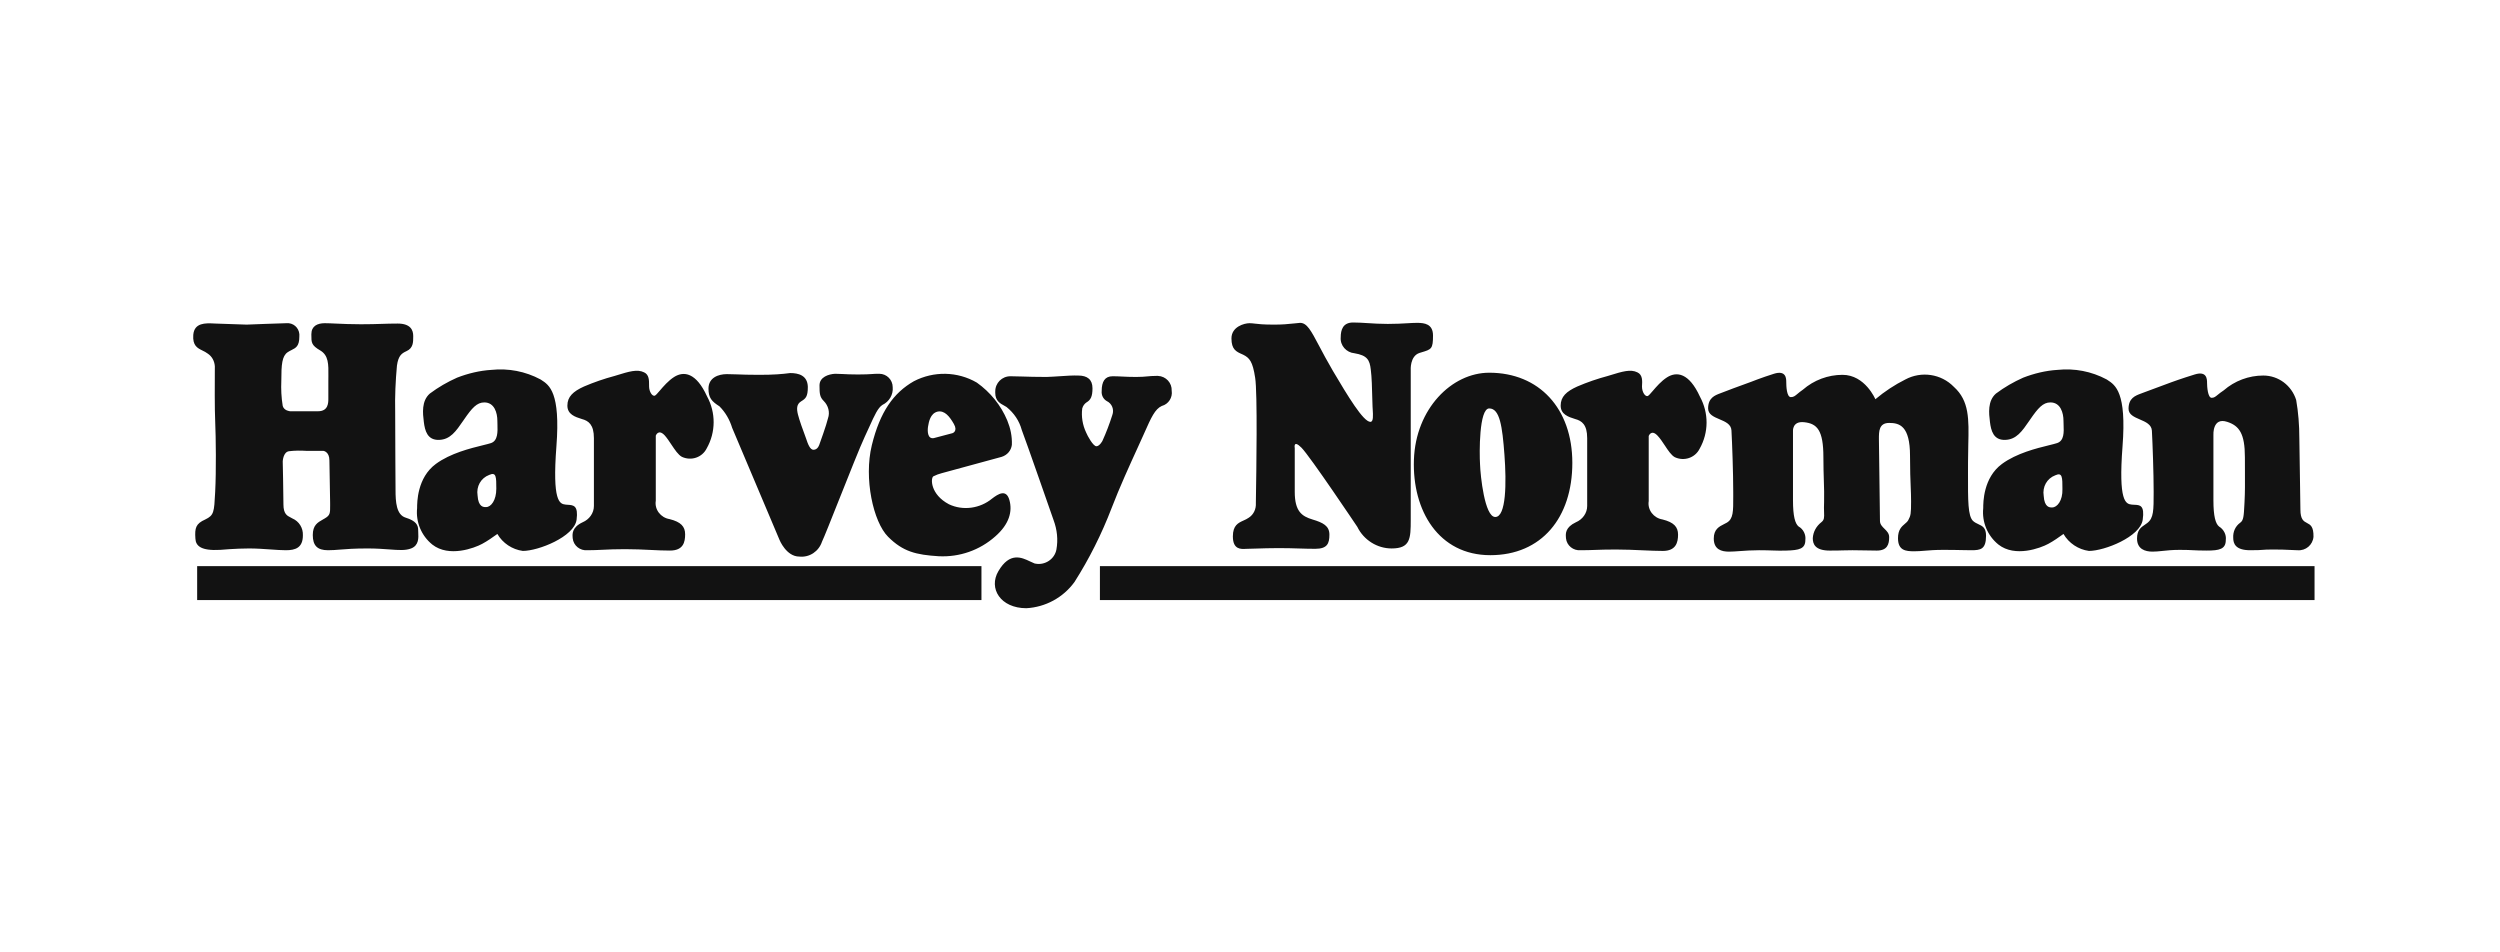 <svg width="210" height="80" viewBox="0 0 210 80" fill="none" xmlns="http://www.w3.org/2000/svg">
<rect width="210" height="80" fill="white"/>
<path fill-rule="evenodd" clip-rule="evenodd" d="M105.403 27.184C105.691 27.219 106.092 27.268 107.007 27.268C107.735 27.268 108.127 27.229 108.749 27.165L108.749 27.165C108.887 27.151 109.037 27.136 109.205 27.12C109.783 27.12 110.117 27.752 110.807 29.056L110.807 29.056C111.109 29.628 111.479 30.327 111.967 31.159C113.215 33.268 114.521 35.437 115.115 35.437C115.375 35.437 115.34 34.894 115.307 34.381L115.307 34.381C115.302 34.306 115.298 34.231 115.294 34.159C115.285 34.002 115.279 33.743 115.271 33.433V33.432C115.254 32.687 115.229 31.649 115.145 31.041C115.056 30.239 114.848 29.852 113.779 29.674C113.096 29.615 112.561 29.021 112.62 28.338C112.62 27.714 112.799 27.09 113.66 27.09C114.056 27.09 114.452 27.115 114.88 27.142C115.383 27.174 115.929 27.209 116.571 27.209C117.26 27.209 117.769 27.179 118.197 27.154C118.507 27.136 118.774 27.12 119.036 27.12C119.66 27.12 120.373 27.209 120.373 28.189C120.373 29.308 120.241 29.347 119.408 29.595L119.408 29.595C119.356 29.611 119.302 29.627 119.244 29.645C118.413 29.912 118.502 31.1 118.502 31.1V43.664C118.502 45.239 118.472 46.07 116.898 46.07C115.68 46.07 114.551 45.357 114.016 44.258C114.016 44.258 110.036 38.318 109.323 37.605C108.611 36.892 108.759 37.635 108.759 37.635V41.318C108.759 42.951 109.353 43.367 110.244 43.635C111.135 43.902 111.67 44.169 111.67 44.912C111.67 45.654 111.492 46.1 110.482 46.1C110.007 46.1 109.577 46.087 109.123 46.073L109.123 46.073C108.612 46.057 108.069 46.041 107.393 46.041C106.703 46.041 106.001 46.064 105.479 46.081C105.169 46.092 104.923 46.1 104.779 46.1C104.739 46.1 104.692 46.103 104.641 46.105C104.239 46.128 103.561 46.167 103.561 45.06C103.561 44.129 104.008 43.926 104.457 43.722C104.61 43.653 104.762 43.584 104.898 43.486C105.314 43.219 105.521 42.743 105.492 42.268C105.492 42.222 105.495 42.037 105.499 41.746C105.531 39.777 105.639 32.966 105.432 31.724C105.224 30.357 104.957 30.06 104.422 29.793L104.349 29.761C103.848 29.54 103.442 29.361 103.442 28.427C103.442 27.447 104.512 27.149 104.957 27.149C105.117 27.149 105.242 27.165 105.403 27.184ZM20.72 27.268C20.72 27.268 18.819 27.209 18.106 27.179C18.064 27.177 18.022 27.175 17.979 27.173L17.978 27.173L17.978 27.173L17.978 27.173L17.978 27.173L17.978 27.173L17.978 27.173L17.978 27.173L17.978 27.173L17.978 27.173L17.978 27.173L17.978 27.173C17.272 27.14 16.319 27.094 16.235 28.13C16.169 29.033 16.576 29.233 17.01 29.447C17.16 29.521 17.314 29.596 17.452 29.704C17.809 29.941 18.017 30.328 18.047 30.773C18.047 30.84 18.046 30.97 18.045 31.147L18.045 31.147V31.147V31.147C18.039 32.078 18.026 34.309 18.076 35.407C18.136 36.743 18.165 39.595 18.076 41.288L18.071 41.383C17.987 43.021 17.973 43.285 17.244 43.635C16.442 43.991 16.353 44.347 16.413 45.238C16.442 45.862 16.888 46.278 18.492 46.189C18.492 46.189 19.799 46.07 20.928 46.07C21.54 46.07 22.161 46.114 22.73 46.154C23.209 46.188 23.65 46.219 24.017 46.219C24.819 46.219 25.442 46.011 25.442 44.971C25.472 44.347 25.116 43.783 24.551 43.545C24.504 43.514 24.449 43.486 24.392 43.458C24.129 43.327 23.809 43.167 23.809 42.387C23.809 41.436 23.749 38.763 23.749 38.763C23.749 38.763 23.779 37.961 24.284 37.902C24.759 37.842 25.264 37.842 25.739 37.872H27.165C27.165 37.872 27.67 37.931 27.67 38.674C27.67 39.032 27.684 39.658 27.698 40.307C27.714 41.006 27.73 41.732 27.73 42.179C27.73 42.27 27.73 42.354 27.731 42.431V42.431V42.431V42.432V42.432V42.432V42.432V42.432V42.432V42.432V42.432V42.432C27.736 43.108 27.737 43.279 27.284 43.545C27.232 43.576 27.179 43.606 27.128 43.635L27.128 43.635C26.68 43.887 26.274 44.116 26.274 44.941C26.274 45.833 26.66 46.219 27.551 46.219C27.913 46.219 28.217 46.194 28.577 46.165H28.577H28.577C29.103 46.122 29.75 46.07 30.878 46.07C31.614 46.07 32.212 46.115 32.714 46.152H32.714H32.714C33.507 46.211 34.058 46.252 34.532 46.07C35.192 45.816 35.157 45.171 35.133 44.729C35.129 44.654 35.126 44.586 35.126 44.526C35.126 44.11 34.947 43.753 34.086 43.486C33.284 43.248 33.225 42.149 33.225 41.139C33.225 41.139 33.195 36.535 33.195 34.605C33.165 33.298 33.225 31.991 33.343 30.714C33.462 29.852 33.759 29.674 34.145 29.496C34.713 29.241 34.711 28.742 34.71 28.284L34.71 28.219C34.71 27.743 34.502 27.179 33.403 27.179C32.886 27.179 32.481 27.192 32.052 27.206C31.568 27.222 31.053 27.238 30.314 27.238C29.477 27.238 28.779 27.206 28.22 27.181C27.846 27.164 27.534 27.149 27.284 27.149C26.66 27.149 26.155 27.387 26.155 28.07L26.155 28.143C26.154 28.771 26.154 29.007 26.898 29.436C27.605 29.856 27.596 30.598 27.584 31.603V31.603V31.603V31.603V31.603V31.603V31.603V31.603V31.603V31.603V31.604V31.604C27.583 31.738 27.581 31.877 27.581 32.021V33.446L27.581 33.477C27.582 33.819 27.584 34.545 26.72 34.545H24.373C24.373 34.545 23.868 34.516 23.749 34.1C23.631 33.387 23.601 32.674 23.631 31.991C23.631 30.595 23.69 29.912 24.165 29.585C24.274 29.51 24.385 29.456 24.49 29.403C24.845 29.228 25.145 29.079 25.145 28.278C25.205 27.714 24.819 27.209 24.254 27.149H24.047C23.749 27.149 20.72 27.268 20.72 27.268ZM47.512 42.387C47.007 42.328 46.383 42.149 46.739 37.486C47.086 32.959 46.144 32.351 45.464 31.911L45.403 31.872C44.126 31.189 42.7 30.922 41.274 31.07C40.294 31.13 39.314 31.367 38.393 31.724C37.591 32.08 36.819 32.526 36.106 33.06C35.393 33.684 35.512 34.724 35.601 35.437C35.69 36.179 35.898 36.981 36.878 36.951C37.825 36.923 38.3 36.229 38.92 35.326L38.987 35.228C39.641 34.278 40.056 33.803 40.68 33.803C41.541 33.803 41.779 34.694 41.779 35.347C41.779 35.443 41.782 35.545 41.786 35.651C41.805 36.271 41.828 37.016 41.245 37.219C41.087 37.271 40.848 37.33 40.556 37.402C39.529 37.654 37.836 38.069 36.611 38.971C35.037 40.13 35.037 42.209 35.037 42.684C34.918 43.842 35.393 45.001 36.314 45.743C37.71 46.842 39.848 46.04 40.502 45.684C40.947 45.446 41.363 45.149 41.779 44.852L41.779 44.852C42.225 45.624 43.027 46.159 43.918 46.278C45.225 46.278 48.225 45.09 48.433 43.664C48.59 42.46 48.17 42.432 47.702 42.402C47.639 42.398 47.575 42.394 47.512 42.387ZM40.829 42.595L40.806 42.595C40.634 42.598 40.172 42.606 40.116 41.615C39.997 40.872 40.383 40.159 41.096 39.892C41.69 39.625 41.69 40.07 41.69 41.05C41.69 42.031 41.245 42.595 40.829 42.595ZM178.293 37.486C177.937 42.149 178.561 42.328 179.066 42.387C179.14 42.395 179.216 42.398 179.29 42.401C179.75 42.42 180.165 42.437 179.987 43.664C179.779 45.09 176.779 46.278 175.472 46.278C174.581 46.159 173.779 45.624 173.333 44.852L173.333 44.852C172.917 45.149 172.501 45.446 172.056 45.684C171.402 46.04 169.264 46.842 167.868 45.743C166.947 45.001 166.472 43.842 166.591 42.684C166.591 42.209 166.591 40.13 168.165 38.971C169.39 38.069 171.083 37.654 172.11 37.402C172.402 37.33 172.64 37.271 172.798 37.219C173.397 37.019 173.367 36.297 173.342 35.684C173.338 35.566 173.333 35.452 173.333 35.347C173.333 34.694 173.095 33.803 172.234 33.803C171.61 33.803 171.194 34.278 170.541 35.228L170.474 35.326C169.854 36.23 169.378 36.923 168.432 36.951C167.452 36.981 167.244 36.179 167.155 35.437C167.066 34.724 166.947 33.684 167.66 33.06C168.373 32.526 169.145 32.08 169.947 31.724C170.868 31.367 171.848 31.13 172.828 31.07C174.254 30.922 175.68 31.189 176.957 31.872L177.017 31.911C177.698 32.351 178.64 32.959 178.293 37.486ZM172.36 42.625L172.383 42.625C172.798 42.625 173.274 42.06 173.244 41.08C173.244 40.1 173.244 39.654 172.65 39.922C171.937 40.189 171.551 40.902 171.67 41.644C171.726 42.636 172.188 42.628 172.36 42.625ZM54.106 31.278C53.533 30.992 52.85 31.202 51.763 31.537L51.64 31.575C50.749 31.813 49.888 32.11 49.056 32.466C48.136 32.882 47.66 33.328 47.66 34.07C47.66 34.813 48.314 35.021 48.878 35.199C49.442 35.347 49.888 35.674 49.888 36.803V42.506C49.888 43.1 49.502 43.635 48.938 43.872C48.038 44.295 48.081 44.86 48.101 45.125C48.104 45.158 48.106 45.186 48.106 45.209C48.165 45.833 48.73 46.278 49.353 46.219C49.827 46.219 50.214 46.2 50.636 46.18H50.636C51.14 46.156 51.693 46.13 52.502 46.13C53.295 46.13 53.995 46.163 54.648 46.195C55.216 46.223 55.748 46.248 56.274 46.248C57.403 46.248 57.551 45.535 57.551 44.882C57.551 44.228 57.195 43.842 56.244 43.605C55.502 43.486 54.967 42.803 55.086 42.06V36.595C55.086 36.595 55.294 36.001 55.828 36.565C56.024 36.783 56.21 37.063 56.394 37.341C56.687 37.781 56.974 38.213 57.284 38.377C58.056 38.733 58.977 38.437 59.363 37.664C60.135 36.298 60.135 34.664 59.393 33.298C58.472 31.278 57.432 31.159 56.63 31.664C56.145 31.97 55.725 32.461 55.423 32.814C55.226 33.044 55.079 33.215 54.997 33.239C54.789 33.298 54.522 32.912 54.522 32.437L54.522 32.358C54.523 31.933 54.525 31.474 54.106 31.278ZM135.199 31.537C136.285 31.202 136.969 30.992 137.541 31.278C137.987 31.486 137.957 31.991 137.927 32.466C137.927 32.941 138.195 33.328 138.403 33.268C138.485 33.245 138.631 33.073 138.828 32.843C139.131 32.49 139.551 32 140.036 31.694C140.838 31.189 141.878 31.308 142.799 33.328C143.541 34.694 143.541 36.328 142.769 37.694C142.383 38.466 141.462 38.763 140.69 38.407C140.393 38.25 140.127 37.847 139.85 37.427L139.85 37.427C139.655 37.132 139.455 36.828 139.234 36.595C138.7 36.031 138.492 36.625 138.492 36.625V42.09C138.373 42.833 138.908 43.516 139.65 43.635C140.601 43.872 140.957 44.258 140.957 44.912C140.957 45.565 140.779 46.278 139.68 46.278C139.169 46.278 138.594 46.252 137.978 46.225L137.978 46.225C137.27 46.193 136.508 46.159 135.729 46.159C134.921 46.159 134.429 46.177 133.981 46.193L133.981 46.193C133.606 46.206 133.262 46.219 132.789 46.219C132.165 46.278 131.601 45.833 131.541 45.209C131.541 45.182 131.539 45.15 131.536 45.114V45.114V45.114V45.114V45.114C131.516 44.832 131.478 44.294 132.373 43.872C132.937 43.635 133.323 43.1 133.323 42.506V36.803C133.323 35.674 132.878 35.347 132.314 35.199C131.749 35.021 131.096 34.813 131.096 34.07C131.096 33.328 131.571 32.882 132.492 32.466C133.323 32.11 134.185 31.813 135.076 31.575L135.199 31.537ZM63.759 31.486C62.882 31.486 62.347 31.465 61.908 31.448C61.605 31.437 61.348 31.427 61.056 31.427C60.343 31.427 59.512 31.724 59.512 32.645C59.512 33.417 59.779 33.714 60.432 34.13C60.937 34.635 61.294 35.258 61.502 35.941C61.739 36.506 65.482 45.357 65.482 45.357C65.482 45.357 66.046 46.753 67.145 46.753C68.007 46.843 68.779 46.308 69.046 45.506C69.218 45.149 69.814 43.65 70.482 41.968L70.482 41.968L70.483 41.967L70.483 41.967C71.316 39.871 72.261 37.491 72.64 36.684C72.784 36.379 72.911 36.098 73.028 35.84C73.467 34.87 73.75 34.246 74.126 34.011C74.69 33.743 75.046 33.149 74.987 32.526C74.987 31.902 74.482 31.397 73.858 31.397H73.769C73.562 31.397 73.414 31.407 73.241 31.419C72.992 31.436 72.689 31.456 72.076 31.456C71.471 31.456 71.097 31.436 70.785 31.419C70.561 31.407 70.369 31.397 70.145 31.397C69.611 31.427 68.838 31.664 68.838 32.377C68.838 33.09 68.868 33.357 69.195 33.684C69.581 34.07 69.73 34.635 69.551 35.139C69.432 35.674 68.838 37.308 68.838 37.308C68.838 37.308 68.72 37.783 68.333 37.783C68.036 37.783 67.858 37.278 67.71 36.833C67.442 36.12 67.145 35.288 67.026 34.813C66.908 34.337 66.908 33.951 67.294 33.714C67.68 33.476 67.858 33.328 67.858 32.496C67.829 31.516 67.056 31.337 66.373 31.337C65.69 31.427 64.977 31.486 63.759 31.486ZM79.116 39.744C78.878 39.803 78.64 39.892 78.403 40.011C78.165 40.16 78.135 41.526 79.71 42.358C80.898 42.922 82.324 42.714 83.334 41.882C83.838 41.496 84.522 41.051 84.789 42.001C85.056 42.952 84.789 44.021 83.601 45.06C82.294 46.219 80.601 46.813 78.848 46.724C76.947 46.605 75.848 46.338 74.601 45.09C73.353 43.843 72.551 40.189 73.234 37.397C73.918 34.605 75.046 33.001 76.769 32.021C78.433 31.16 80.423 31.189 82.056 32.14C83.185 32.942 84.076 34.041 84.611 35.318C84.878 35.971 85.026 36.654 84.997 37.367C84.937 37.843 84.611 38.229 84.135 38.377L79.116 39.744ZM77.959 35.814L77.957 35.823C77.898 36.179 77.898 36.892 78.433 36.803L80.007 36.387C80.007 36.387 80.482 36.239 80.126 35.615C79.769 34.991 79.353 34.456 78.759 34.575C78.141 34.723 78.019 35.455 77.959 35.814ZM87.908 31.664C87.017 31.664 86.383 31.644 85.86 31.627C85.495 31.615 85.184 31.605 84.878 31.605C84.165 31.605 83.601 32.169 83.601 32.882V33.001C83.601 33.67 84.024 33.897 84.344 34.069C84.422 34.11 84.493 34.149 84.551 34.189C85.175 34.694 85.621 35.348 85.829 36.12C86.155 36.952 88.502 43.694 88.502 43.694C88.799 44.496 88.888 45.328 88.739 46.159C88.591 46.961 87.789 47.496 86.987 47.347C86.927 47.347 86.868 47.318 86.809 47.288C86.717 47.252 86.617 47.205 86.51 47.154C85.816 46.824 84.82 46.351 83.868 47.971C83.007 49.427 84.046 51.09 86.215 51.09C87.819 51.001 89.304 50.199 90.254 48.892C91.502 46.932 92.541 44.852 93.373 42.684C94.029 40.965 94.909 39.039 95.554 37.628L95.554 37.628C95.756 37.186 95.934 36.795 96.076 36.476L96.134 36.346C96.692 35.089 97.016 34.359 97.591 34.1C98.155 33.952 98.512 33.387 98.422 32.823C98.452 32.169 97.947 31.605 97.264 31.575H97.145C96.806 31.575 96.594 31.596 96.373 31.617C96.129 31.64 95.874 31.664 95.422 31.664C94.957 31.664 94.605 31.647 94.28 31.631C94.004 31.618 93.749 31.605 93.462 31.605C92.809 31.605 92.541 32.05 92.541 32.852C92.512 33.179 92.66 33.506 92.957 33.684C93.403 33.892 93.611 34.397 93.432 34.872C93.195 35.615 92.927 36.328 92.601 37.041C92.601 37.041 92.363 37.486 92.096 37.486C91.829 37.486 91.353 36.625 91.234 36.328C90.937 35.704 90.819 34.991 90.908 34.308C90.967 34.1 91.086 33.922 91.264 33.803C91.621 33.595 91.769 33.298 91.769 32.615C91.769 31.872 91.323 31.546 90.581 31.546C90.133 31.528 89.599 31.564 89.036 31.602C88.666 31.627 88.285 31.653 87.908 31.664ZM125.096 31.308C121.947 31.308 118.917 34.337 118.769 38.615C118.62 42.892 120.848 46.635 125.185 46.635C129.492 46.635 132.076 43.486 132.076 38.882C132.076 34.308 129.284 31.308 125.096 31.308ZM125.601 43.427C124.71 43.427 124.353 39.951 124.323 39.001C124.264 38.05 124.234 34.308 125.096 34.308C125.987 34.308 126.195 35.823 126.373 38.199C126.551 40.575 126.521 43.427 125.601 43.427ZM144.87 32.898C145.231 32.758 145.722 32.569 147.076 32.08C147.076 32.08 147.967 31.724 149.007 31.397C150.046 31.07 150.046 31.813 150.046 32.11C150.046 32.407 150.076 33.358 150.432 33.358C150.663 33.358 150.782 33.258 150.991 33.082C151.104 32.987 151.244 32.87 151.442 32.734C152.363 31.932 153.551 31.486 154.769 31.486C156.67 31.486 157.531 33.536 157.531 33.536C158.304 32.882 159.165 32.318 160.056 31.872C161.393 31.16 163.056 31.397 164.125 32.496C165.425 33.673 165.389 35.195 165.336 37.362V37.363C165.325 37.82 165.314 38.306 165.314 38.823C165.314 39.136 165.313 39.432 165.312 39.713C165.307 42.095 165.304 43.328 165.729 43.754C165.87 43.885 166.031 43.96 166.186 44.032C166.522 44.188 166.828 44.33 166.828 45.001C166.828 46.16 166.353 46.219 165.581 46.219C165.29 46.219 165.048 46.214 164.77 46.207C164.394 46.199 163.951 46.189 163.234 46.189C162.544 46.189 162.083 46.227 161.683 46.26C161.378 46.286 161.108 46.308 160.799 46.308C160.086 46.308 159.432 46.249 159.432 45.209C159.432 44.492 159.744 44.227 160.005 44.005C160.122 43.905 160.229 43.814 160.294 43.694C160.502 43.308 160.531 43.16 160.531 42.12C160.531 41.691 160.516 41.324 160.498 40.891L160.498 40.89V40.89C160.473 40.274 160.442 39.527 160.442 38.288C160.442 35.764 159.551 35.526 158.69 35.526C157.828 35.526 157.828 36.239 157.828 36.862C157.828 37.173 157.851 38.731 157.873 40.292L157.873 40.308C157.895 41.875 157.917 43.442 157.917 43.754C157.917 44.047 158.106 44.232 158.297 44.419C158.492 44.61 158.69 44.804 158.69 45.12C158.69 45.714 158.541 46.249 157.65 46.249C157.204 46.249 156.953 46.242 156.694 46.234C156.42 46.227 156.136 46.219 155.601 46.219C155.105 46.219 154.933 46.226 154.754 46.233C154.558 46.24 154.352 46.249 153.7 46.249C152.452 46.249 152.274 45.684 152.274 45.209C152.304 44.674 152.571 44.199 152.987 43.872C153.244 43.674 153.238 43.476 153.222 43.031V43.031V43.03C153.214 42.808 153.205 42.525 153.224 42.15C153.24 41.555 153.223 41.01 153.203 40.384V40.384V40.383V40.383V40.383C153.185 39.821 153.165 39.194 153.165 38.407C153.165 36.12 152.63 35.585 151.561 35.467C150.521 35.348 150.611 36.239 150.611 36.239V42.031C150.611 43.367 150.789 43.991 151.086 44.229C151.472 44.437 151.71 44.912 151.65 45.358C151.65 46.1 151.145 46.219 150.046 46.249C149.638 46.265 149.32 46.254 148.933 46.242C148.617 46.231 148.254 46.219 147.759 46.219C147.132 46.219 146.602 46.258 146.147 46.291C145.803 46.316 145.502 46.338 145.234 46.338C144.611 46.338 143.957 46.16 143.957 45.239C143.957 44.457 144.407 44.232 144.833 44.018C144.909 43.98 144.984 43.943 145.056 43.902C145.598 43.577 145.596 42.98 145.592 41.681V41.675C145.591 41.552 145.591 41.423 145.591 41.288C145.591 39.714 145.502 37.249 145.442 36.15C145.413 35.629 144.921 35.422 144.438 35.217C143.956 35.013 143.482 34.812 143.482 34.308C143.482 33.421 144.042 33.211 144.516 33.033L144.521 33.031C144.641 32.986 144.748 32.945 144.87 32.898L144.87 32.898ZM193.145 36.833C193.145 37.144 193.167 38.481 193.19 39.818C193.212 41.154 193.234 42.491 193.234 42.803C193.234 43.644 193.513 43.788 193.789 43.932C194.07 44.078 194.348 44.223 194.333 45.09C194.274 45.773 193.68 46.278 192.996 46.219H192.967C192.671 46.209 192.461 46.199 192.273 46.19C191.896 46.172 191.612 46.159 190.917 46.159C190.421 46.159 190.25 46.173 190.07 46.187C189.874 46.202 189.668 46.219 189.016 46.219C187.769 46.219 187.591 45.654 187.591 45.179C187.561 44.674 187.769 44.199 188.185 43.902C188.461 43.708 188.48 43.335 188.529 42.374L188.541 42.149C188.584 41.327 188.58 40.6 188.575 39.623V39.62C188.573 39.256 188.571 38.857 188.571 38.407C188.571 36.417 188.095 35.763 187.086 35.436C185.838 35.021 185.927 36.535 185.927 36.535V42.031C185.927 43.367 186.105 43.991 186.402 44.228C186.789 44.466 187.026 44.912 186.967 45.357C186.967 46.13 186.432 46.248 185.363 46.248C184.813 46.248 184.524 46.233 184.234 46.219C183.945 46.204 183.655 46.189 183.105 46.189C182.479 46.189 182.026 46.237 181.637 46.279C181.343 46.31 181.086 46.337 180.818 46.337C180.195 46.337 179.511 46.13 179.511 45.238C179.511 44.517 179.862 44.282 180.169 44.077C180.241 44.029 180.311 43.982 180.373 43.931C180.907 43.516 180.907 42.892 180.907 41.318C180.907 39.743 180.818 37.278 180.759 36.179C180.729 35.655 180.231 35.44 179.744 35.231C179.266 35.025 178.798 34.823 178.798 34.337C178.798 33.45 179.358 33.24 179.832 33.062L179.838 33.06C179.945 33.02 180.043 32.983 180.151 32.942C180.522 32.801 181.011 32.616 182.393 32.11C182.393 32.11 183.284 31.783 184.353 31.456C185.393 31.13 185.393 31.872 185.393 32.169C185.393 32.466 185.452 33.417 185.779 33.417C185.981 33.417 186.092 33.325 186.289 33.164C186.41 33.065 186.563 32.94 186.789 32.793C187.709 31.991 188.897 31.545 190.115 31.545C191.392 31.545 192.491 32.377 192.878 33.595C193.056 34.605 193.145 35.704 193.145 36.833ZM194.422 47.555H92.393V50.407H194.422V47.555ZM82.442 47.555H16.561V50.407H82.442V47.555Z" fill="#121212"/>
</svg>
